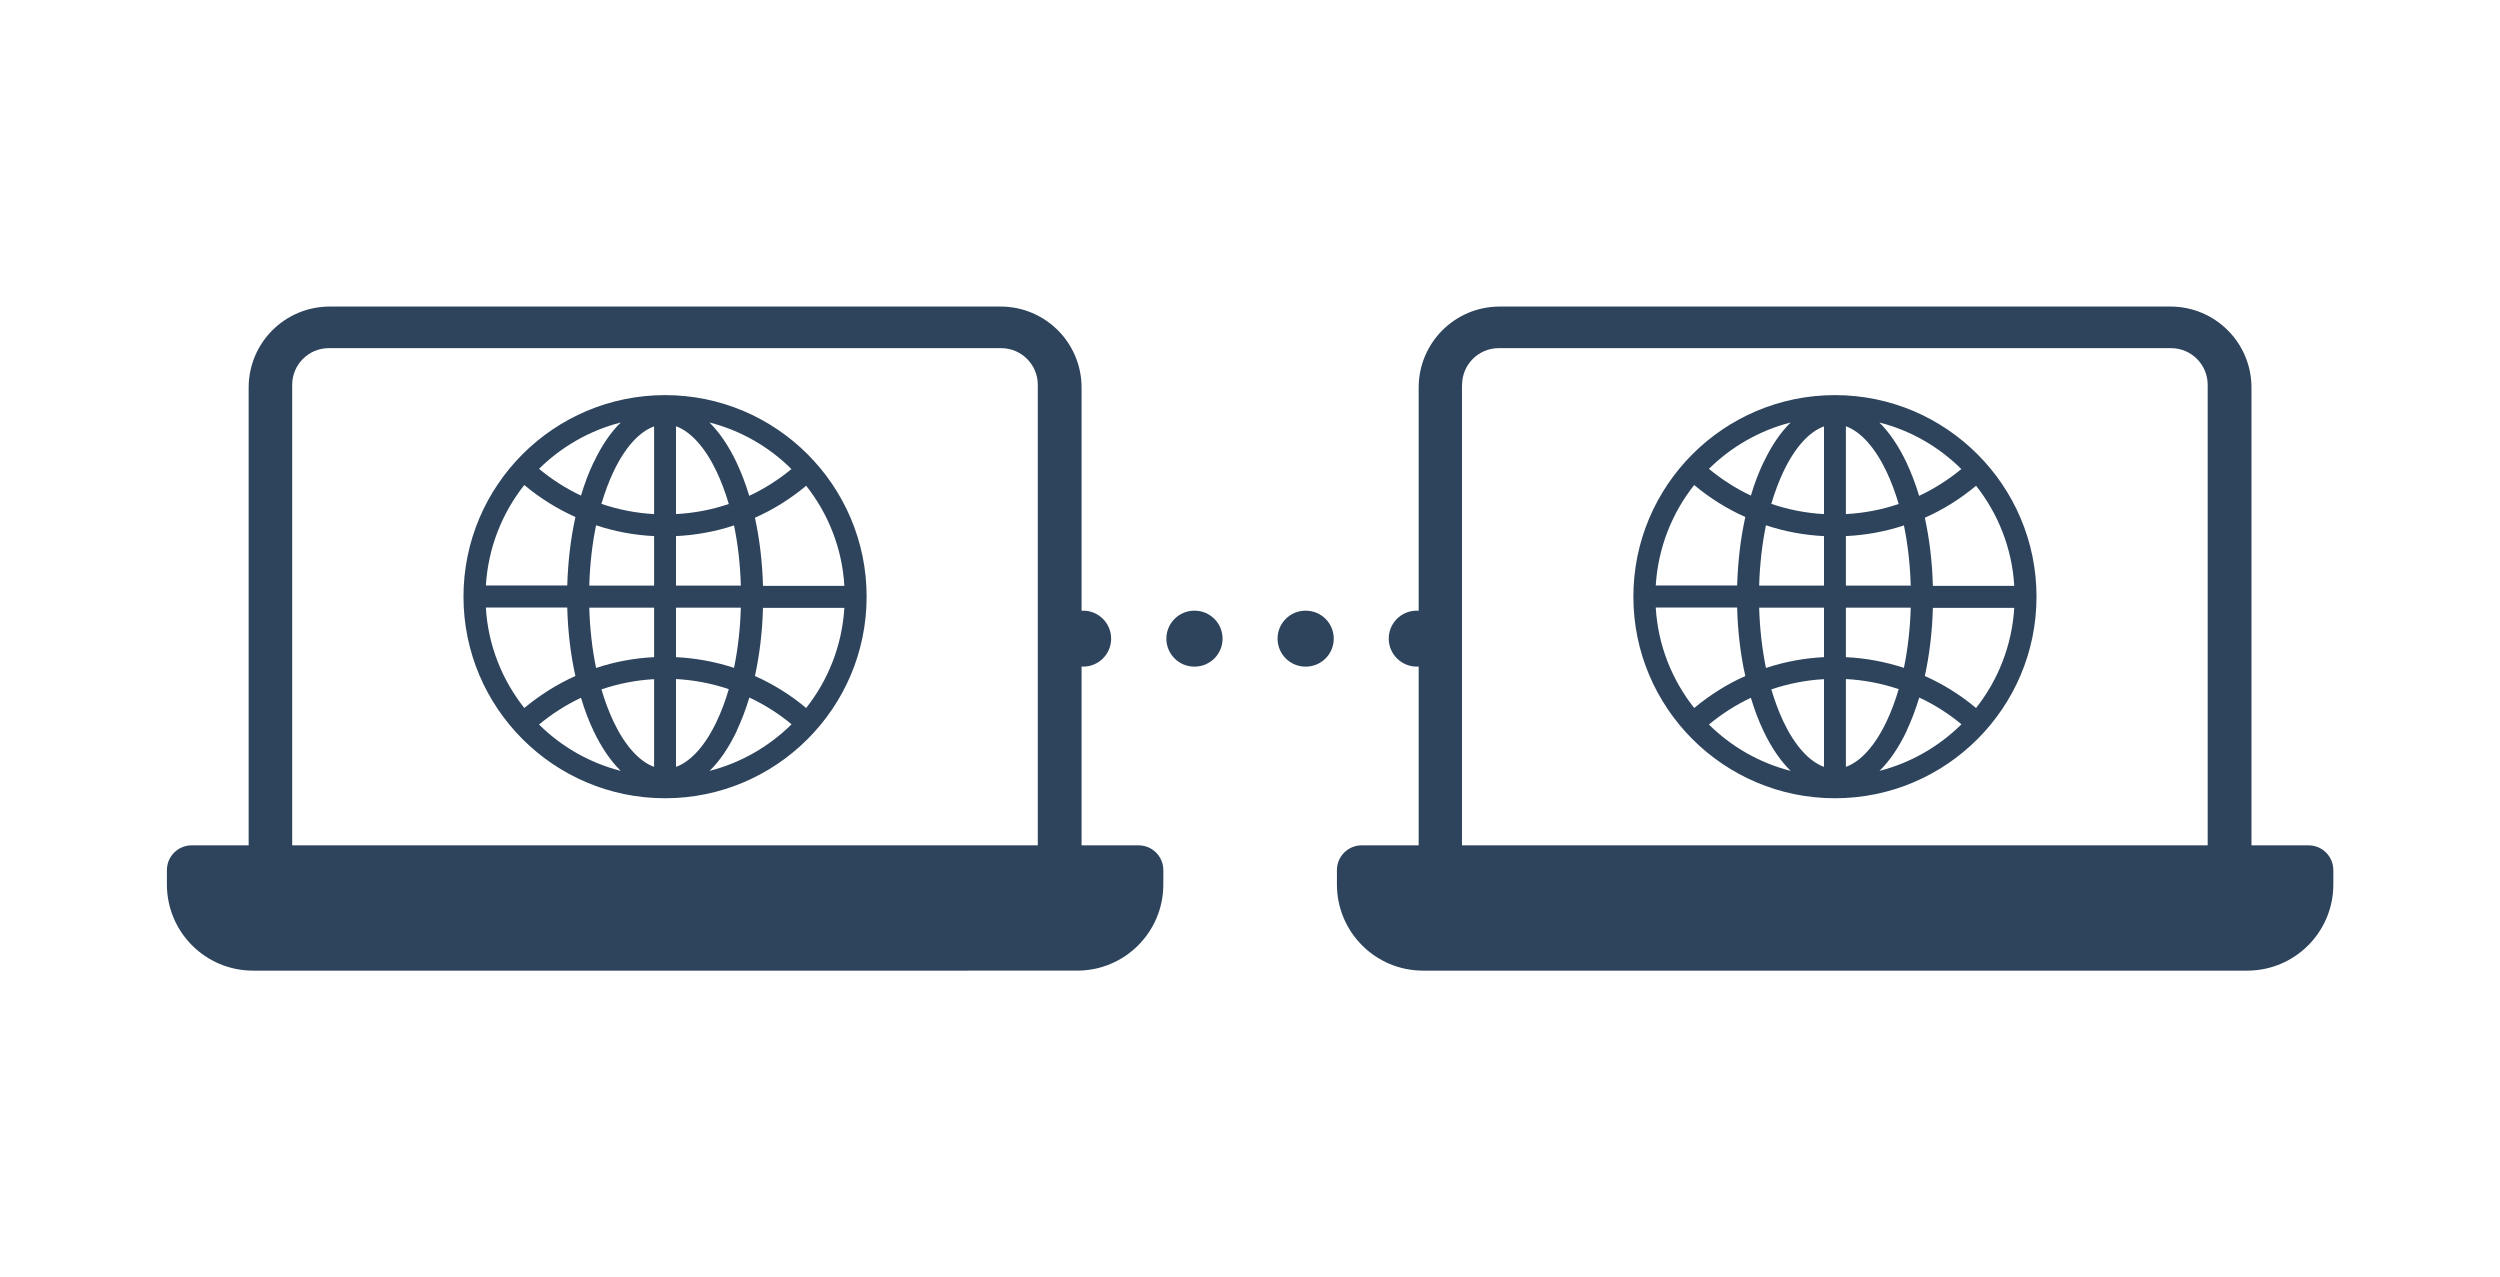 <?xml version="1.0" encoding="UTF-8"?><svg id="Layer_1" xmlns="http://www.w3.org/2000/svg" viewBox="0 0 205.51 105"><defs><style>.cls-1{fill:none;}.cls-2{fill:#2d445c;}</style></defs><g><g><path class="cls-2" d="M89.05,54.8c-1.27,0-2.3-1.03-2.3-2.3s1.02-2.3,2.29-2.3h0c1.27,0,2.3,1.03,2.3,2.3s-1.03,2.3-2.3,2.3h.01Z"/><path class="cls-2" d="M107.34,54.8h-.02c-1.27,0-2.3-1.03-2.3-2.3s1.03-2.3,2.3-2.3h.02c1.27,0,2.3,1.03,2.3,2.3s-1.03,2.3-2.3,2.3Zm-9.14,0h-.02c-1.27,0-2.3-1.03-2.3-2.3s1.03-2.3,2.3-2.3h.02c1.27,0,2.3,1.03,2.3,2.3s-1.03,2.3-2.3,2.3Z"/><path class="cls-2" d="M116.47,54.8c-1.27,0-2.31-1.03-2.31-2.3s1.02-2.3,2.3-2.3h0c1.27,0,2.3,1.03,2.3,2.3s-1.03,2.3-2.3,2.3h0Z"/></g><g><path class="cls-2" d="M93.59,69.49h-4.68V31.86c0-3.68-2.98-6.66-6.66-6.66H27.1c-3.68,0-6.66,2.98-6.66,6.66v37.63h-4.68c-1.13,0-2.04,.91-2.04,2.04v1.18c0,3.91,3.17,7.08,7.08,7.08H88.55c3.91,0,7.08-3.17,7.08-7.08v-1.18c0-1.13-.91-2.04-2.04-2.04ZM24.02,31.63c0-1.66,1.35-3.01,3.01-3.01h55.27c1.66,0,3.01,1.35,3.01,3.01v37.86H24.02V31.63Z"/><path class="cls-2" d="M54.67,32.48c-9.14,0-16.57,7.43-16.57,16.57s7.43,16.57,16.57,16.57,16.57-7.43,16.57-16.57-7.43-16.57-16.57-16.57Zm-.9,2.57v7.21c-1.49-.08-2.95-.37-4.33-.84,.28-.95,.61-1.84,.99-2.64,.94-1.99,2.12-3.29,3.34-3.73Zm0,9.02v4.07h-5.33c.05-1.73,.24-3.41,.56-4.96,1.53,.51,3.13,.81,4.77,.89Zm0,5.88v4.07c-1.64,.08-3.24,.38-4.77,.89-.32-1.55-.51-3.23-.56-4.96h5.33Zm0,5.88v7.21c-1.22-.44-2.4-1.75-3.34-3.73-.38-.81-.71-1.69-.99-2.64,1.39-.47,2.84-.76,4.33-.84Zm1.8,7.21v-7.22c1.49,.08,2.95,.36,4.34,.83-.28,.95-.61,1.85-1,2.66-.94,1.99-2.12,3.29-3.34,3.73Zm0-9.02v-4.07h5.33c-.05,1.73-.24,3.4-.56,4.95-1.53-.5-3.13-.8-4.77-.88Zm0-5.88v-4.07c1.64-.08,3.24-.37,4.77-.88,.32,1.55,.51,3.22,.56,4.95h-5.33Zm0-5.88v-7.22c1.22,.44,2.4,1.75,3.34,3.73,.38,.81,.72,1.7,1,2.66-1.39,.47-2.84,.75-4.34,.83Zm4.97-4.26c-.65-1.36-1.4-2.46-2.22-3.27,2.59,.66,4.9,2,6.74,3.83-1.07,.88-2.23,1.62-3.47,2.2-.3-.99-.65-1.91-1.05-2.76Zm-11.74,0c-.4,.84-.75,1.76-1.04,2.74-1.23-.58-2.39-1.32-3.45-2.2,1.84-1.81,4.14-3.15,6.72-3.81-.83,.81-1.58,1.91-2.22,3.27h0Zm-1.5,4.51c-.39,1.76-.61,3.66-.67,5.62h-6.69c.19-3.11,1.34-5.96,3.16-8.26,1.29,1.08,2.7,1.96,4.2,2.63h0Zm-.67,7.44c.05,1.97,.28,3.87,.67,5.62-1.5,.67-2.91,1.56-4.2,2.63-1.82-2.3-2.98-5.15-3.16-8.26h6.69Zm1.13,7.41c.29,.98,.64,1.9,1.04,2.74,.65,1.36,1.4,2.46,2.23,3.27-2.58-.66-4.88-1.99-6.72-3.81,1.06-.88,2.22-1.62,3.45-2.2Zm12.79,2.74c.4-.85,.75-1.77,1.05-2.76,1.24,.58,2.4,1.31,3.47,2.2-1.84,1.82-4.16,3.17-6.74,3.83,.83-.81,1.58-1.91,2.23-3.27h-.01Zm1.51-4.53c.38-1.75,.61-3.64,.66-5.6h6.69c-.19,3.1-1.33,5.94-3.14,8.23-1.29-1.08-2.71-1.96-4.21-2.63Zm.66-7.41c-.05-1.96-.28-3.85-.66-5.6,1.51-.67,2.92-1.55,4.21-2.63,1.81,2.29,2.96,5.14,3.14,8.23h-6.69Z"/></g><g><path class="cls-2" d="M189.76,69.49h-4.68V31.86c0-3.68-2.98-6.66-6.66-6.66h-55.14c-3.68,0-6.66,2.98-6.66,6.66v37.63h-4.68c-1.13,0-2.04,.91-2.04,2.04v1.18c0,3.91,3.17,7.08,7.08,7.08h67.75c3.91,0,7.08-3.17,7.08-7.08v-1.18c0-1.13-.91-2.04-2.04-2.04h-.01ZM120.19,31.63c0-1.66,1.35-3.01,3.01-3.01h55.27c1.66,0,3.01,1.35,3.01,3.01v37.86h-61.3V31.63h.01Z"/><path class="cls-2" d="M150.84,32.48c-9.14,0-16.57,7.43-16.57,16.57s7.43,16.57,16.57,16.57,16.57-7.43,16.57-16.57-7.43-16.57-16.57-16.57Zm-.9,2.57v7.21c-1.49-.08-2.95-.37-4.33-.84,.28-.95,.61-1.84,.99-2.64,.94-1.99,2.12-3.29,3.34-3.73Zm0,9.02v4.07h-5.33c.05-1.73,.24-3.41,.56-4.96,1.53,.51,3.13,.81,4.77,.89Zm0,5.88v4.07c-1.64,.08-3.24,.38-4.77,.89-.32-1.55-.51-3.23-.56-4.96h5.33Zm0,5.88v7.21c-1.22-.44-2.4-1.75-3.34-3.73-.38-.81-.71-1.69-.99-2.64,1.39-.47,2.84-.76,4.33-.84Zm1.8,7.21v-7.22c1.49,.08,2.95,.36,4.34,.83-.28,.95-.61,1.85-1,2.66-.94,1.99-2.12,3.29-3.34,3.73Zm0-9.02v-4.07h5.33c-.05,1.73-.24,3.4-.56,4.95-1.53-.5-3.13-.8-4.77-.88Zm0-5.88v-4.07c1.64-.08,3.24-.37,4.77-.88,.32,1.55,.51,3.22,.56,4.95h-5.33Zm0-5.88v-7.22c1.22,.44,2.4,1.75,3.34,3.73,.38,.81,.72,1.7,1,2.66-1.39,.47-2.84,.75-4.34,.83Zm4.97-4.26c-.65-1.36-1.4-2.46-2.22-3.27,2.59,.66,4.9,2,6.74,3.83-1.07,.88-2.23,1.62-3.47,2.2-.3-.99-.65-1.91-1.05-2.76Zm-11.74,0c-.4,.84-.75,1.76-1.04,2.74-1.23-.58-2.39-1.32-3.45-2.2,1.84-1.81,4.14-3.15,6.72-3.81-.83,.81-1.58,1.91-2.22,3.27h-.01Zm-1.5,4.51c-.39,1.76-.61,3.66-.67,5.62h-6.69c.19-3.11,1.34-5.96,3.16-8.26,1.29,1.08,2.7,1.96,4.2,2.63h0Zm-.67,7.44c.05,1.97,.28,3.87,.67,5.62-1.5,.67-2.91,1.56-4.2,2.63-1.82-2.3-2.98-5.15-3.16-8.26h6.69Zm1.13,7.41c.29,.98,.64,1.9,1.04,2.74,.65,1.36,1.4,2.46,2.23,3.27-2.58-.66-4.88-1.99-6.72-3.81,1.06-.88,2.22-1.62,3.45-2.2h0Zm12.79,2.74c.4-.85,.75-1.77,1.05-2.76,1.24,.58,2.4,1.31,3.47,2.2-1.84,1.82-4.16,3.17-6.74,3.83,.83-.81,1.58-1.91,2.23-3.27h0Zm1.51-4.53c.38-1.75,.61-3.64,.66-5.6h6.69c-.19,3.1-1.33,5.94-3.14,8.23-1.29-1.08-2.71-1.96-4.21-2.63Zm.66-7.41c-.05-1.96-.28-3.85-.66-5.6,1.51-.67,2.92-1.55,4.21-2.63,1.81,2.29,2.96,5.14,3.14,8.23h-6.69Z"/></g></g><rect class="cls-1" width="205.51" height="105"/></svg>